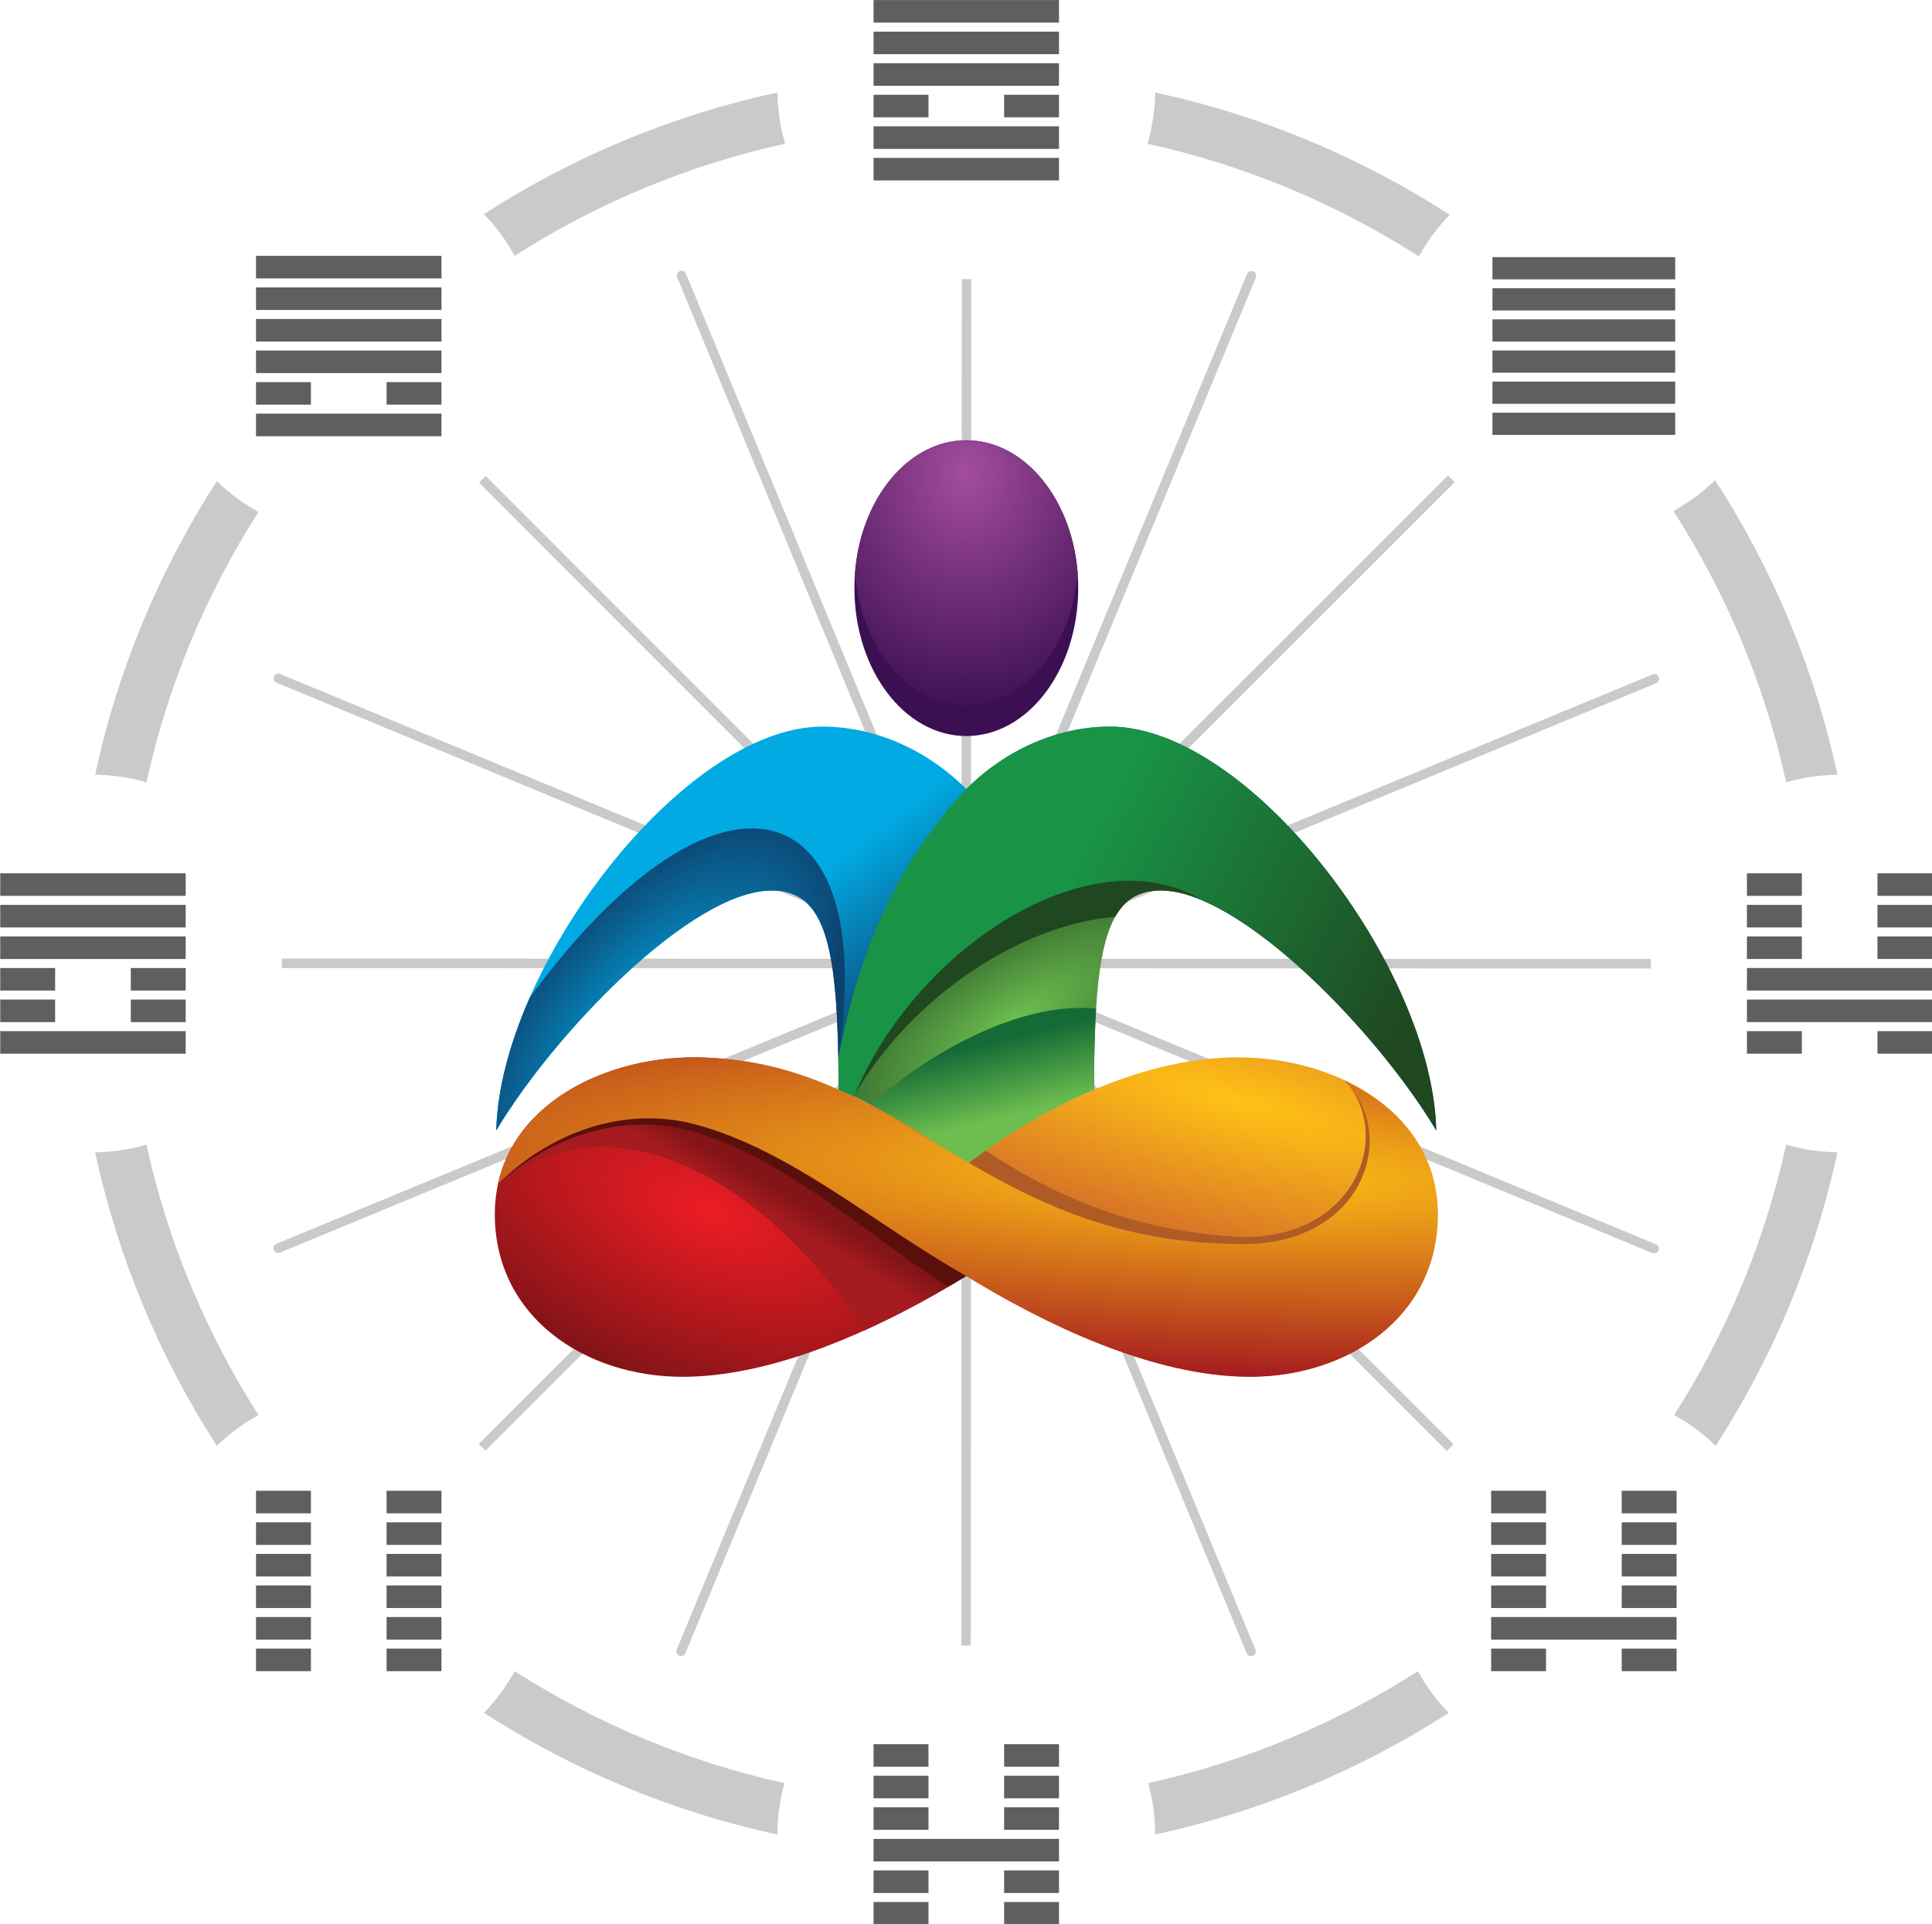 <?xml version="1.0" encoding="UTF-8" standalone="no"?>
<svg
   xmlns:dc="http://purl.org/dc/elements/1.1/"
   xmlns:cc="http://creativecommons.org/ns#"
   xmlns:rdf="http://www.w3.org/1999/02/22-rdf-syntax-ns#"
   xmlns:svg="http://www.w3.org/2000/svg"
   xmlns="http://www.w3.org/2000/svg"
   xmlns:sodipodi="http://sodipodi.sourceforge.net/DTD/sodipodi-0.dtd"
   xmlns:inkscape="http://www.inkscape.org/namespaces/inkscape"
   inkscape:version="1.0 (4035a4fb49, 2020-05-01)"
   sodipodi:docname="Jovian_Logo_SVG_File.svg"
   id="svg806"
   style="clip-rule:evenodd;fill-rule:evenodd;stroke-linejoin:round;stroke-miterlimit:2"
   xml:space="preserve"
   version="1.1"
   viewBox="0 0 452.9 451.163"
   height="451.163"
   width="452.9"><sodipodi:namedview
   inkscape:current-layer="svg806"
   inkscape:window-maximized="0"
   inkscape:window-y="0"
   inkscape:window-x="0"
   inkscape:cy="225.99951"
   inkscape:cx="678.99965"
   inkscape:zoom="0.80486009"
   showgrid="false"
   id="namedview808"
   inkscape:window-height="712"
   inkscape:window-width="1374"
   inkscape:pageshadow="2"
   inkscape:pageopacity="0"
   guidetolerance="10"
   gridtolerance="10"
   objecttolerance="10"
   borderopacity="1"
   bordercolor="#666666"
   pagecolor="#ffffff" />
    <g
   id="g681"
   transform="matrix(4.167,0,0,4.167,-646.236,-194.953)">
        <g
   transform="translate(-88.193,-31.31)"
   id="Logo">
            <g
   id="g586"
   transform="translate(270.498,174.466)">
                <path
   id="path584"
   style="fill:#cbcaca"
   d="m 0,-84.321 c 4.972,-3.207 10.545,-5.557 16.517,-6.846 0.009,1.001 0.159,1.967 0.429,2.883 -5.49,1.208 -10.623,3.371 -15.215,6.306 C 1.276,-82.816 0.699,-83.606 0,-84.321 m -21.869,31.538 c 1.288,-5.971 3.639,-11.546 6.847,-16.517 0.715,0.7 1.506,1.277 2.343,1.734 -2.934,4.59 -5.098,9.723 -6.304,15.213 -0.917,-0.27 -1.883,-0.419 -2.886,-0.43 m 6.847,37.761 c -3.207,-4.971 -5.559,-10.546 -6.847,-16.516 1.003,-0.012 1.969,-0.16 2.886,-0.431 1.206,5.49 3.37,10.623 6.304,15.214 -0.837,0.457 -1.628,1.035 -2.343,1.733 M 16.514,6.846 C 10.545,5.558 4.971,3.207 0,0 c 0.699,-0.715 1.276,-1.506 1.731,-2.344 4.582,2.929 9.703,5.09 15.179,6.3 -0.258,0.917 -0.396,1.883 -0.396,2.882 z M 54.278,0 C 49.308,3.207 43.733,5.557 37.763,6.845 V 6.838 c 0,-0.999 -0.135,-1.967 -0.395,-2.883 5.477,-1.21 10.596,-3.37 15.178,-6.298 0.455,0.837 1.033,1.628 1.732,2.343 m 21.868,-31.538 c -1.29,5.97 -3.639,11.545 -6.846,16.516 -0.715,-0.699 -1.504,-1.276 -2.342,-1.733 2.936,-4.591 5.098,-9.723 6.305,-15.214 0.918,0.27 1.883,0.419 2.883,0.431 m -6.883,-37.82 c 3.226,4.986 5.591,10.58 6.883,16.575 -1,0.011 -1.965,0.16 -2.883,0.43 -1.211,-5.513 -3.389,-10.666 -6.344,-15.271 0.84,-0.456 1.629,-1.034 2.344,-1.734 m -31.5,-21.809 c 5.994,1.294 11.588,3.658 16.574,6.883 -0.699,0.715 -1.277,1.505 -1.734,2.344 -4.606,-2.955 -9.756,-5.13 -15.272,-6.344 0.27,-0.915 0.42,-1.882 0.432,-2.883" />
            </g>
            <g
   id="g590"
   transform="translate(259.126,132.586)">
                <path
   id="path588"
   style="fill:#cbcaca"
   d="m 0,-0.559 37.17,0.012 -37.459,-15.53 c -0.134,-0.057 -0.2,-0.213 -0.145,-0.349 0.057,-0.136 0.213,-0.201 0.349,-0.144 L 37.374,-1.04 11.1,-27.332 l 0.18,-0.178 0.197,-0.2 26.274,26.293 -15.505,-37.469 c -0.056,-0.135 0.008,-0.292 0.144,-0.348 0.136,-0.056 0.293,0.009 0.349,0.144 l 15.505,37.469 0.014,-37.169 0.252,0.003 0.281,-0.003 -0.012,37.169 15.53,-37.459 c 0.056,-0.135 0.214,-0.2 0.347,-0.144 0.137,0.057 0.203,0.213 0.147,0.349 l -15.532,37.459 26.34,-26.324 0.178,0.182 c 0.066,0.066 0.133,0.131 0.199,0.195 L 39.65,-1.039 77.119,-16.544 c 0.135,-0.057 0.291,0.008 0.348,0.144 0.056,0.135 -0.01,0.293 -0.147,0.349 L 39.852,-0.547 77.021,-0.534 77.02,-0.28 77.021,0.001 39.852,-0.013 77.311,15.519 c 0.136,0.055 0.203,0.212 0.146,0.347 -0.057,0.137 -0.215,0.201 -0.352,0.145 L 39.65,0.48 65.922,26.772 65.74,26.948 65.545,27.149 39.271,0.858 54.777,38.326 c 0.055,0.136 -0.011,0.292 -0.146,0.349 -0.135,0.056 -0.293,-0.008 -0.348,-0.145 L 38.777,1.062 38.766,38.096 38.51,38.093 38.231,38.097 38.244,1.061 22.712,38.52 c -0.055,0.136 -0.212,0.2 -0.349,0.144 -0.134,-0.056 -0.199,-0.213 -0.142,-0.348 L 37.75,0.857 11.46,27.131 11.28,26.948 11.081,26.753 37.374,0.479 -0.095,15.985 C -0.23,16.042 -0.387,15.977 -0.443,15.84 -0.5,15.704 -0.435,15.548 -0.301,15.492 L 37.169,-0.014 0,-0.025 0.005,-0.28 Z" />
            </g>
            <g
   id="g594"
   transform="matrix(15.102,-9.009,-3.415,-5.725,298.738,132.805)">
                <path
   id="path592"
   style="fill:url(#_Radial1);fill-rule:nonzero"
   d="m 0.161,0.855 -0.758,-1.068 v 0 c 0.019,-0.068 0.037,-0.138 0.054,-0.209 0.069,-0.28 0.127,-0.584 0.174,-0.889 0.155,0.046 0.318,0.049 0.474,-0.007 v 0 c 0.027,0.121 0.053,0.233 0.078,0.335 0.186,0.777 0.3,1.028 0.432,0.82 0.082,-0.129 0.153,-0.435 0.21,-0.817 L 0.863,0.007 0.677,0.715 Z" />
            </g>
            <g
   id="g598"
   transform="translate(291.305,122.612)">
                <path
   id="path596"
   style="fill:#1f4821"
   d="m 0,17.173 c 3.203,-5.577 9.362,-9.67 14.71,-10.107 0.574,-1.019 1.396,-1.479 2.566,-1.479 1.682,0 3.801,1.109 5.965,2.78 L 20.44,2.377 15.21,0 6.937,3.851 -0.794,16.692 c 0.266,0.156 0.529,0.316 0.794,0.481" />
            </g>
            <g
   id="g602"
   transform="matrix(-5.904,-7.768,-7.768,5.904,296.245,134.22)">
                <path
   id="path600"
   style="fill:url(#_Linear2);fill-rule:nonzero"
   d="m 0.871,-0.841 c 0.315,0.043 0.603,0.199 0.788,0.442 C 2.145,0.24 1.679,1.92 0.943,2.508 1.185,1.91 1.366,0.777 1.084,0.406 0.894,0.156 0.594,0.295 -0.064,0.794 L 0.509,-0.644 0.31,-1.558 -0.208,-1.837 -0.87,-1.694 c -0.461,-0.125 -1.063,-0.159 -1.466,-0.113 0.763,-0.552 2.506,-0.551 2.992,0.088 0.185,0.243 0.257,0.563 0.215,0.878 z" />
            </g>
            <g
   id="g606"
   transform="matrix(9.666,-11.022,-5.615,-4.924,281.624,137.313)">
                <path
   id="path604"
   style="fill:url(#_Radial3);fill-rule:nonzero"
   d="M -0.226,1.133 C -0.409,1.02 -0.573,0.861 -0.694,0.663 -0.272,0.816 0.491,0.752 0.695,0.294 0.822,0.01 0.722,-0.307 0.381,-0.913 c 0.488,0.61 0.622,1.229 0.443,1.629 -0.147,0.329 -0.505,0.51 -1.05,0.417 z" />
            </g>
            <g
   id="g610"
   transform="matrix(1.023,4.176,4.176,-1.023,298.285,136.919)">
                <path
   id="path608"
   style="fill:url(#_Linear4);fill-rule:nonzero"
   d="m 0.462,-1.619 c 0.319,0.369 0.648,0.799 1.02,1.1 C 1.228,0.068 1.028,0.703 0.924,1.34 v 0 C 0.529,1.437 0.189,1.528 -0.101,1.619 -0.123,1.557 -0.141,1.494 -0.157,1.429 -0.383,0.506 -0.034,-0.728 0.462,-1.619 Z" />
            </g>
            <g
   id="g614"
   transform="matrix(-18.268,-9.574,-9.574,18.268,321.246,137.772)">
                <path
   id="path612"
   style="fill:url(#_Linear5);fill-rule:nonzero"
   d="M 1.358,-0.125 C 1.436,0.155 1.406,0.423 1.327,0.686 1.314,0.711 1.3,0.736 1.286,0.763 v 0 C 1.271,0.762 1.256,0.761 1.24,0.76 1.28,0.313 0.992,-0.182 0.64,-0.155 v 0 c -0.237,-0.017 -0.633,0.126 -0.85,0.26 0.216,-0.39 0.963,-0.739 1.299,-0.563 0.128,0.067 0.224,0.189 0.269,0.333 z" />
            </g>
            <g
   id="g618"
   transform="matrix(18.634,7.428,3.709,-9.304,282.416,148.413)">
                <path
   id="path616"
   style="fill:url(#_Radial6);fill-rule:nonzero"
   d="m -0.56,-0.234 c 0.107,-0.533 0.402,-0.66 0.658,-0.456 0.217,0.174 0.416,0.57 0.563,0.933 0.025,0.063 0.049,0.124 0.071,0.183 L 0.671,0.733 0.057,1.122 C 0.038,1.119 0.018,1.114 -0.001,1.108 -0.071,1.087 -0.139,1.052 -0.203,1.002 -0.456,0.8 -0.667,0.304 -0.56,-0.234 Z" />
            </g>
            <g
   id="g622"
   transform="matrix(35.259,9.117,2.069,-8,309.889,152.119)">
                <path
   id="path620"
   style="fill:url(#_Radial7);fill-rule:nonzero"
   d="m -0.384,0.622 c -0.095,0.175 -0.2,0.297 -0.302,0.312 L -0.364,0.279 -0.341,-0.11 C -0.209,-0.289 -0.024,-0.457 0.122,-0.29 0.269,-0.123 0.38,0.425 0.34,1.099 0.3,1.778 0.126,1.96 -0.019,1.795 -0.159,1.635 -0.289,1.155 -0.384,0.622 Z" />
            </g>
            <g
   id="g626"
   transform="translate(318.956,155.032)">
                <path
   id="path624"
   style="fill:#ae5b25"
   d="m 0,-16.139 c 2.832,3.259 0.354,9.245 -6.369,8.775 -6.07,-0.424 -10.242,-2.485 -13.861,-4.826 -0.37,0.259 -0.733,0.525 -1.09,0.796 -3.108,-2.212 -6.511,-4.176 -9.988,-5.24 l 9.988,8.173 v 2.304 c 4.064,2.812 9.634,5.905 14.81,6.267 C -1.008,0.495 4.254,-2.521 4.654,-8.26 4.908,-11.844 2.875,-14.526 0,-16.139" />
            </g>
            <g
   id="g630"
   transform="matrix(-0.788,1.316,1.316,0.788,285.933,144.264)">
                <path
   id="path628"
   style="fill:url(#_Linear8);fill-rule:nonzero"
   d="M 2.517,-8.175 C 3.38,-8.358 4.274,-8.329 5.157,-8.03 -0.046,-6.1 0.11,0.701 2.871,6.241 1.637,7.098 0.367,7.833 -0.774,8.428 -1.43,5.288 -2.087,2.146 -2.742,-0.995 c 0.856,-1.631 1.71,-3.261 2.567,-4.892 z" />
            </g>
            <g
   id="g634"
   transform="translate(296.611,139.394)">
                <path
   id="path632"
   style="fill:#59100b"
   d="M 0,11.106 C 0.353,10.9 0.694,10.694 1.024,10.492 -2.591,7.153 -6.209,3.815 -9.826,0.477 -12.646,0.318 -15.467,0.159 -18.287,0 l -4.767,1.615 c -1.069,0.991 -1.869,2.229 -2.255,3.715 3.055,-2.807 7.282,-4.126 11.243,-2.884 5.045,1.585 9.413,5.643 14.066,8.66" />
            </g>
            <g
   id="g638"
   transform="matrix(70.864,2.73,0.439,-11.381,311.473,149.848)">
                <path
   id="path636"
   style="fill:url(#_Radial9);fill-rule:nonzero"
   d="m -0.569,0.314 c 0.04,0.267 0.098,0.413 0.155,0.332 0.077,-0.109 0.146,-0.464 0.219,-0.696 0.062,-0.217 0.15,-0.462 0.228,-0.444 0.078,0.019 0.147,0.332 0.144,0.837 C 0.175,0.658 0.142,0.873 0.099,0.986 0.144,0.729 0.119,0.183 0.024,0.16 -0.186,0.11 -0.251,1.017 -0.417,0.977 -0.486,0.961 -0.557,0.729 -0.569,0.314 Z" />
            </g>
            <g
   id="g642"
   transform="matrix(-1,0,0,1,297.641,119.508)">
                <path
   id="path640"
   style="fill:#3b0f52"
   d="m 0.005,-16.639 c -3.477,0 -6.297,3.725 -6.297,8.32 0,4.594 2.82,8.319 6.297,8.319 3.475,0 6.292,-3.725 6.292,-8.319 0,-4.595 -2.817,-8.32 -6.292,-8.32" />
            </g>
            <g
   id="g646"
   transform="matrix(0.014,13.74,11.525,0,297.664,115.943)">
                <path
   id="path644"
   style="fill:url(#_Radial10);fill-rule:nonzero"
   d="m -0.408,-0.545 c 0.305,0.028 0.543,0.26 0.543,0.542 0,0.283 -0.238,0.516 -0.543,0.545 -0.305,-0.028 -0.544,-0.261 -0.544,-0.543 0,-0.283 0.239,-0.516 0.544,-0.544 z" />
            </g>
            <g
   id="g650"
   transform="translate(0,-734.872)">
                <path
   id="path648"
   style="fill:#5e5f5f"
   d="m 327.237,829.185 h 10.281 v 1.25 h -10.281 z m 0,1.75 h 10.281 v 1.251 h -10.281 z m 0,3.501 h 10.281 v 1.25 h -10.281 z m 0,1.751 h 10.281 v 1.25 h -10.281 z m 0,-3.501 h 10.281 v 1.251 h -10.281 z m 0,-5.251 h 10.281 v 1.25 h -10.281 z" />
            </g>
            <g
   id="g654"
   transform="translate(0,-763.653)">
                <path
   id="path652"
   style="fill:#5e5f5f"
   d="m 292.42,843.528 h 10.433 v 1.268 H 292.42 Z m 0,1.777 h 10.433 v 1.268 H 292.42 Z m 0,3.551 h 10.433 v 1.27 H 292.42 Z m 0,1.776 h 10.433 v 1.269 H 292.42 Z m 0,-3.552 h 3.09 v 1.269 h -3.09 z m 7.345,0 h 3.088 v 1.269 h -3.088 z m -7.345,-5.328 h 10.433 v 1.269 H 292.42 Z" />
            </g>
            <g
   id="g658"
   transform="translate(0,-734.871)">
                <path
   id="path656"
   style="fill:#5e5f5f"
   d="m 257.68,829.137 h 10.433 v 1.269 H 257.68 Z m 0,1.776 h 10.433 v 1.269 H 257.68 Z m 0,1.775 h 10.433 v 1.269 H 257.68 Z m 0,3.552 h 10.433 v 1.269 H 257.68 Z m 0,-1.775 h 3.088 v 1.268 h -3.088 z m 7.344,0 h 3.088 v 1.268 h -3.088 z m -7.344,-7.103 h 10.433 v 1.269 H 257.68 Z" />
            </g>
            <g
   id="g662"
   transform="translate(0,-665.39)">
                <path
   id="path660"
   style="fill:#5e5f5f"
   d="m 243.29,794.397 h 10.433 v 1.27 H 243.29 Z m 0,1.776 h 10.433 v 1.269 H 243.29 Z m 0,5.328 h 10.433 v 1.268 H 243.29 Z m 7.345,-3.552 h 3.088 v 1.269 h -3.088 z m -7.345,0 h 3.088 v 1.269 h -3.088 z m 7.345,1.775 h 3.088 v 1.269 h -3.088 z m -7.345,0 h 3.088 v 1.269 h -3.088 z m 0,-7.103 h 10.433 v 1.269 H 243.29 Z" />
            </g>
            <g
   id="g666"
   transform="translate(0,-665.39)">
                <path
   id="path664"
   style="fill:#5e5f5f"
   d="m 348.897,792.621 h 3.088 v 1.269 h -3.088 z m -7.343,0 h 3.088 v 1.269 h -3.088 z m 7.343,1.776 h 3.088 v 1.27 h -3.088 z m -7.343,0 h 3.088 v 1.27 h -3.088 z m 7.343,1.776 h 3.088 v 1.269 h -3.088 z m -7.343,0 h 3.088 v 1.269 h -3.088 z m 7.343,5.328 h 3.088 v 1.268 h -3.088 z m -7.343,0 h 3.088 v 1.268 h -3.088 z m 0,-3.552 h 10.432 v 1.269 h -10.432 z m 0,1.775 h 10.432 v 1.269 h -10.432 z" />
            </g>
            <g
   id="g670"
   transform="translate(0,-595.906)">
                <path
   id="path668"
   style="fill:#5e5f5f"
   d="m 334.509,763.206 h 3.088 v 1.269 h -3.088 z m -7.346,0 h 3.088 v 1.269 h -3.088 z m 7.346,-5.328 h 3.088 v 1.269 h -3.088 z m -7.346,0 h 3.088 v 1.269 h -3.088 z m 7.346,1.777 h 3.088 v 1.269 h -3.088 z m -7.346,0 h 3.088 v 1.269 h -3.088 z m 7.346,1.776 h 3.088 v 1.269 h -3.088 z m -7.346,0 h 3.088 v 1.269 h -3.088 z m 7.346,5.328 h 3.088 v 1.269 h -3.088 z m -7.346,0 h 3.088 v 1.269 h -3.088 z m 0,-1.776 h 10.434 v 1.269 h -10.434 z" />
            </g>
            <g
   id="g674"
   transform="translate(0,-567.392)">
                <path
   id="path672"
   style="fill:#5e5f5f"
   d="m 299.765,743.622 h 3.088 v 1.269 h -3.088 z m -7.345,0 h 3.09 v 1.269 h -3.09 z m 7.345,1.776 h 3.088 v 1.268 h -3.088 z m -7.345,0 h 3.09 v 1.268 h -3.09 z m 7.345,1.775 h 3.088 v 1.269 h -3.088 z m -7.345,0 h 3.09 v 1.269 h -3.09 z m 7.345,3.552 h 3.088 v 1.269 h -3.088 z m -7.345,0 h 3.09 v 1.269 h -3.09 z m 7.345,1.776 h 3.088 v 1.269 h -3.088 z m -7.345,0 h 3.09 v 1.269 h -3.09 z m 0,-3.551 h 10.433 v 1.268 H 292.42 Z" />
            </g>
            <g
   id="g678"
   transform="translate(0,-595.905)">
                <path
   id="path676"
   style="fill:#5e5f5f"
   d="m 265.024,763.205 h 3.088 v 1.269 h -3.088 z m 0,-5.327 h 3.088 v 1.268 h -3.088 z m -7.344,0 h 3.088 v 1.268 h -3.088 z m 7.344,1.776 h 3.088 v 1.269 h -3.088 z m -7.344,0 h 3.088 v 1.269 h -3.088 z m 7.344,1.776 h 3.088 v 1.269 h -3.088 z m -7.344,0 h 3.088 v 1.269 h -3.088 z m 7.344,3.552 h 3.088 v 1.269 h -3.088 z m -7.344,0 h 3.088 v 1.269 h -3.088 z m 7.344,1.775 h 3.088 v 1.27 h -3.088 z m -7.344,0 h 3.088 v 1.27 h -3.088 z m 0,-3.552 h 3.088 v 1.269 h -3.088 z" />
            </g>
        </g>
    </g>
    
    
    <defs
   id="defs804">
        <radialGradient
   gradientTransform="matrix(1,0,0,-1,0,-0.463)"
   gradientUnits="userSpaceOnUse"
   r="1"
   cy="0"
   cx="0"
   id="_Radial1"><stop
     id="stop754"
     style="stop-color:rgb(109,190,79);stop-opacity:1"
     offset="0" /><stop
     id="stop756"
     style="stop-color:rgb(31,72,33);stop-opacity:1"
     offset="1" /></radialGradient>
        <linearGradient
   gradientTransform="matrix(1,0,0,-1,0,0.149)"
   gradientUnits="userSpaceOnUse"
   y2="0"
   x2="1"
   y1="0"
   x1="0"
   id="_Linear2"><stop
     id="stop759"
     style="stop-color:rgb(13,65,110);stop-opacity:1"
     offset="0" /><stop
     id="stop761"
     style="stop-color:rgb(1,170,227);stop-opacity:1"
     offset="1" /></linearGradient>
        <radialGradient
   gradientTransform="matrix(1,0,0,-1,0,0.314)"
   gradientUnits="userSpaceOnUse"
   r="1"
   cy="0"
   cx="0"
   id="_Radial3"><stop
     id="stop764"
     style="stop-color:rgb(1,170,227);stop-opacity:1"
     offset="0" /><stop
     id="stop766"
     style="stop-color:rgb(13,65,110);stop-opacity:1"
     offset="1" /></radialGradient>
        <linearGradient
   gradientTransform="matrix(1,0,0,-1,0,-2.00812e-4)"
   gradientUnits="userSpaceOnUse"
   y2="0"
   x2="1"
   y1="0"
   x1="0"
   id="_Linear4"><stop
     id="stop769"
     style="stop-color:rgb(21,107,54);stop-opacity:1"
     offset="0" /><stop
     id="stop771"
     style="stop-color:rgb(109,190,79);stop-opacity:1"
     offset="1" /></linearGradient>
        <linearGradient
   gradientTransform="matrix(1,0,0,-1,0,0.129)"
   gradientUnits="userSpaceOnUse"
   y2="0"
   x2="1"
   y1="0"
   x1="0"
   id="_Linear5"><stop
     id="stop774"
     style="stop-color:rgb(31,72,33);stop-opacity:1"
     offset="0" /><stop
     id="stop776"
     style="stop-color:rgb(25,148,70);stop-opacity:1"
     offset="1" /></linearGradient>
        <radialGradient
   gradientTransform="matrix(1,0,0,-1,0,0.228)"
   gradientUnits="userSpaceOnUse"
   r="1"
   cy="0"
   cx="0"
   id="_Radial6"><stop
     id="stop779"
     style="stop-color:rgb(237,28,36);stop-opacity:1"
     offset="0" /><stop
     id="stop781"
     style="stop-color:rgb(131,20,23);stop-opacity:1"
     offset="1" /></radialGradient>
        <radialGradient
   gradientTransform="matrix(1,0,0,-1,0,1.503)"
   gradientUnits="userSpaceOnUse"
   r="1"
   cy="0"
   cx="0"
   id="_Radial7"><stop
     id="stop784"
     style="stop-color:rgb(255,194,21);stop-opacity:1"
     offset="0" /><stop
     id="stop786"
     style="stop-color:rgb(214,113,39);stop-opacity:1"
     offset="1" /></radialGradient>
        <linearGradient
   gradientTransform="matrix(1,0,0,-1,0,0.07)"
   gradientUnits="userSpaceOnUse"
   y2="0"
   x2="1"
   y1="0"
   x1="0"
   id="_Linear8"><stop
     id="stop789"
     style="stop-color:rgb(131,20,23);stop-opacity:1"
     offset="0" /><stop
     id="stop791"
     style="stop-color:rgb(165,27,31);stop-opacity:1"
     offset="1" /></linearGradient>
        <radialGradient
   gradientTransform="matrix(1,0,0,-1,0,0.505)"
   gradientUnits="userSpaceOnUse"
   r="1"
   cy="0"
   cx="0"
   id="_Radial9"><stop
     id="stop794"
     style="stop-color:rgb(255,194,21);stop-opacity:1"
     offset="0" /><stop
     id="stop796"
     style="stop-color:rgb(165,27,31);stop-opacity:1"
     offset="1" /></radialGradient>
        <radialGradient
   gradientTransform="matrix(-1,-0.003,-0.003,1,-0.817,-0.001)"
   gradientUnits="userSpaceOnUse"
   r="1"
   cy="0"
   cx="0"
   id="_Radial10"><stop
     id="stop799"
     style="stop-color:rgb(163,76,157);stop-opacity:1"
     offset="0" /><stop
     id="stop801"
     style="stop-color:rgb(59,15,82);stop-opacity:1"
     offset="1" /></radialGradient>
    </defs>
</svg>
